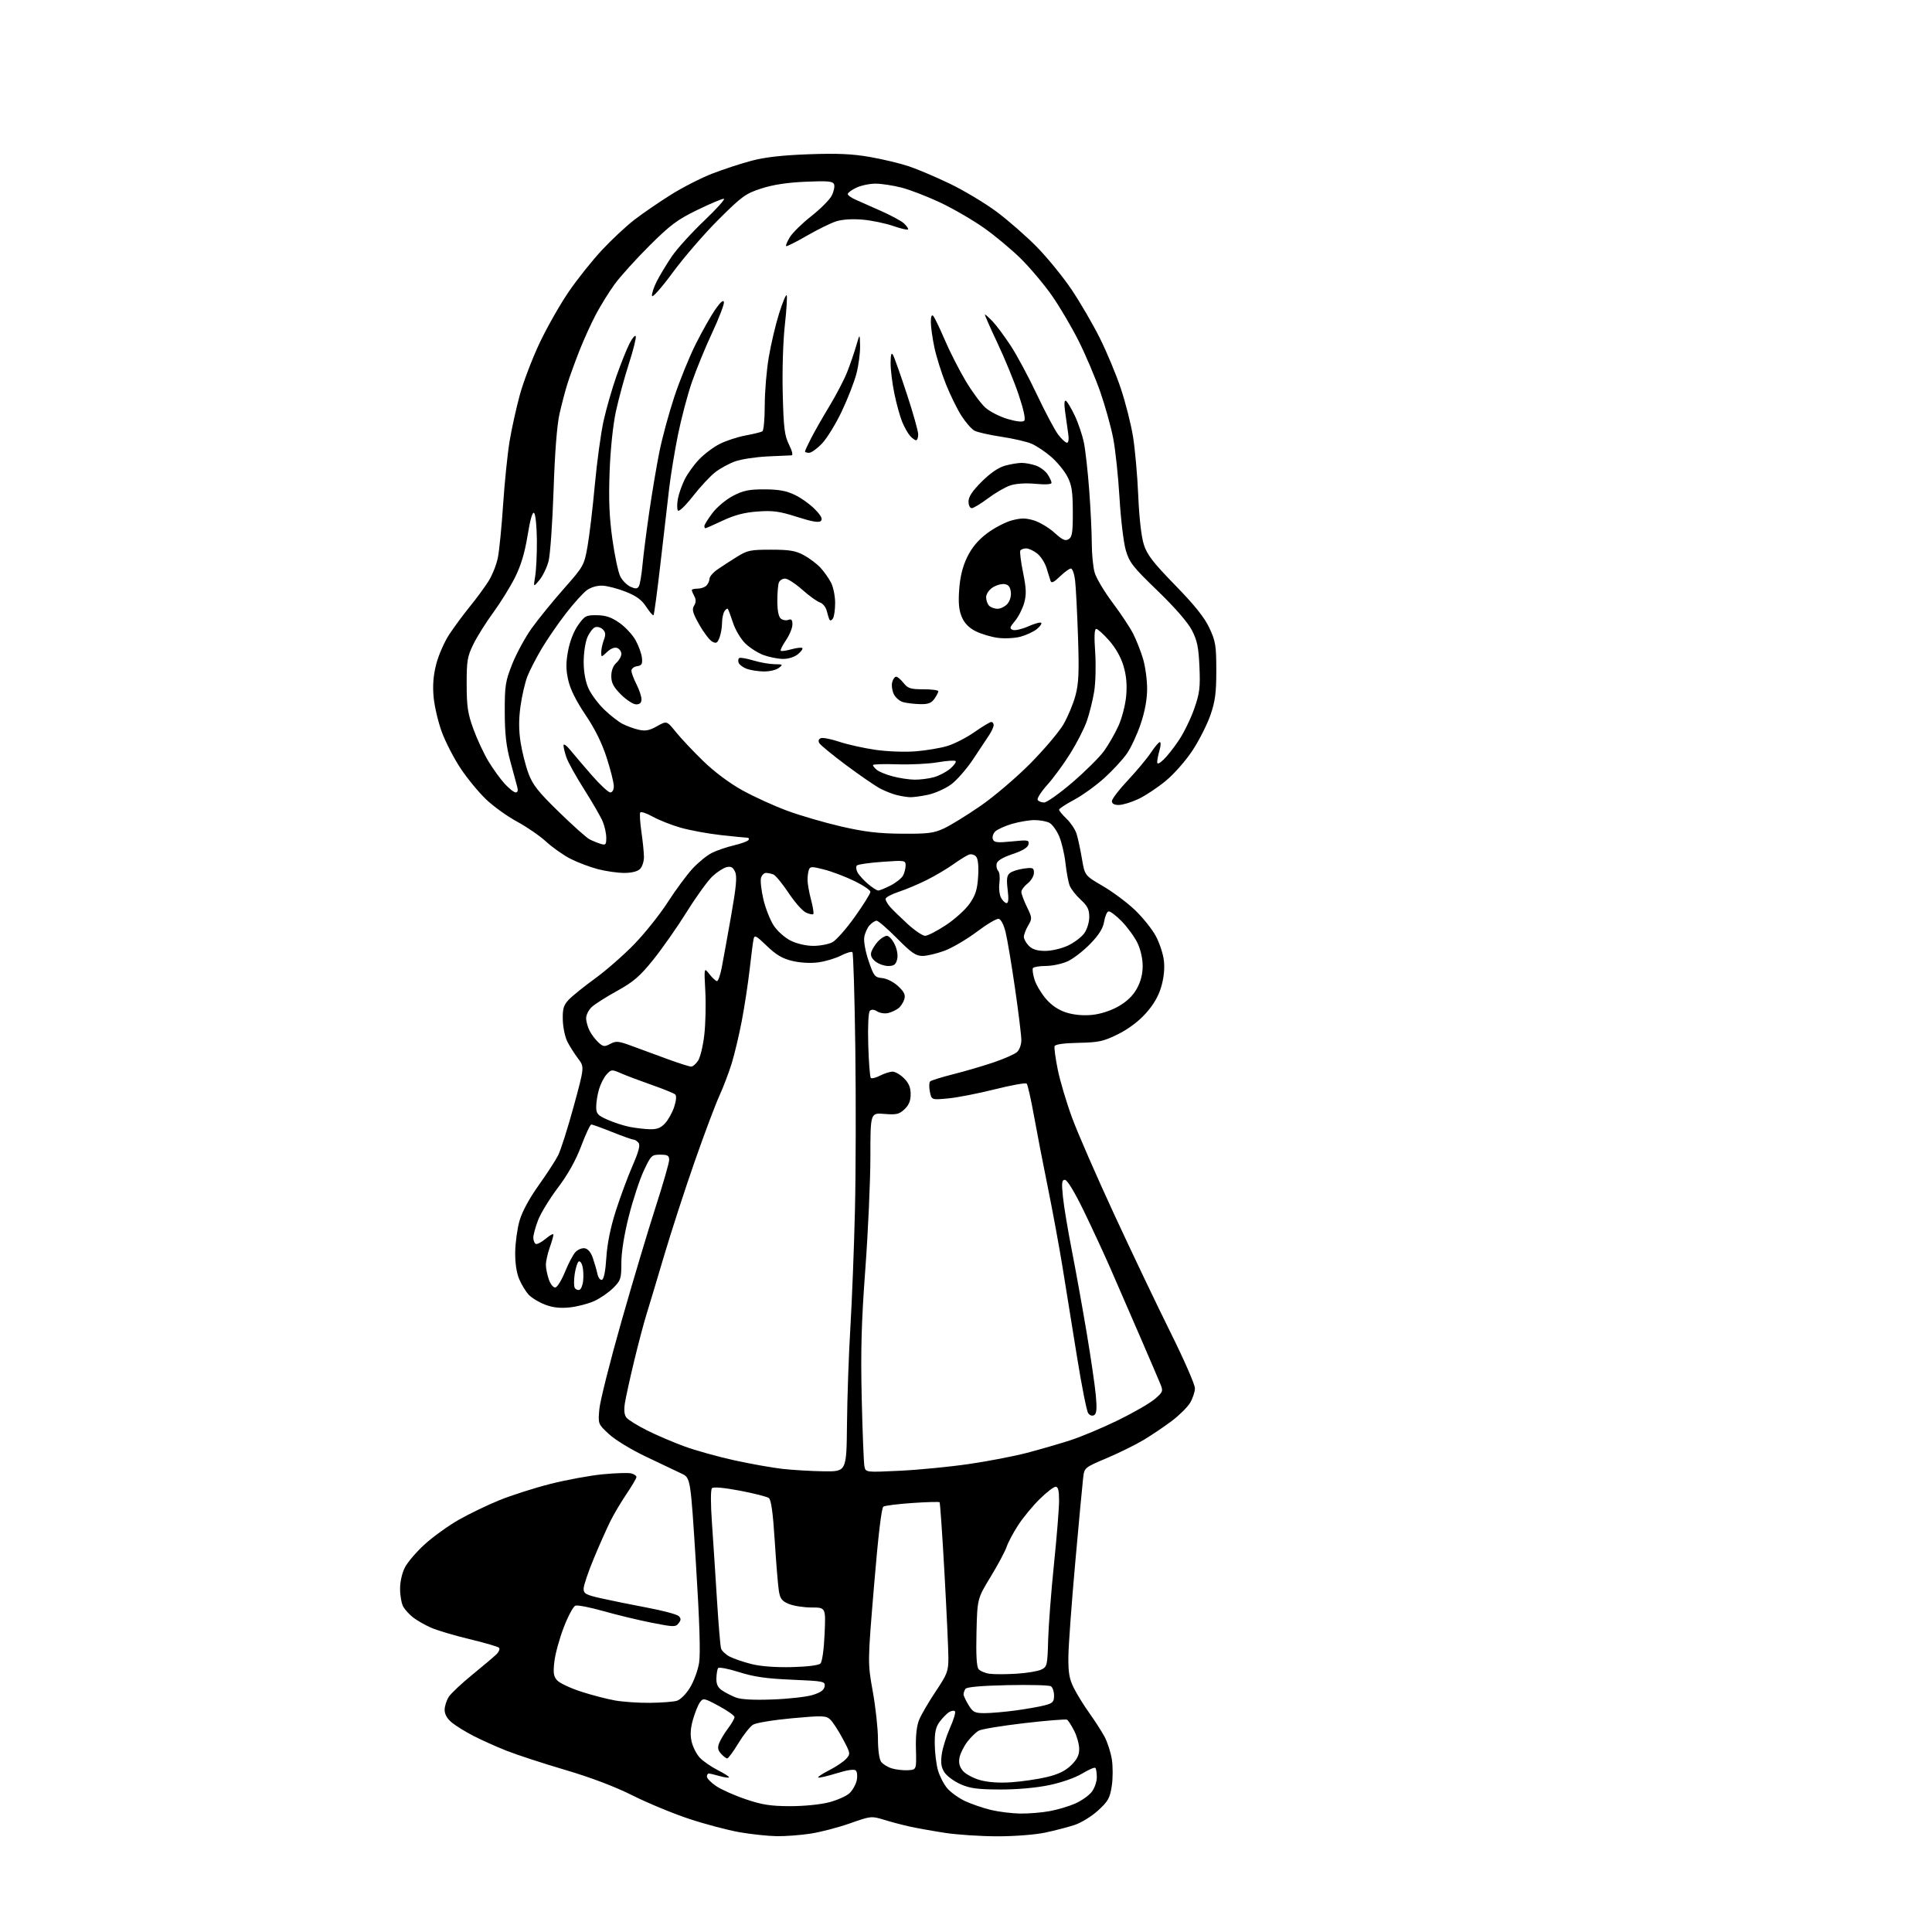 <?xml version="1.0" encoding="UTF-8" standalone="no"?>
<svg 
  version="1.1" 
  xmlns="http://www.w3.org/2000/svg" 
  xmlns:xlink="http://www.w3.org/1999/xlink" 
  xmlns:svg="http://www.w3.org/2000/svg"
  xmlns:rdf="http://www.w3.org/1999/02/22-rdf-syntax-ns#"
  xmlns:cc="http://creativecommons.org/ns#"
  xmlns:dc="http://purl.org/dc/elements/1.1/"
  viewBox="0 0 768 768"
  width="768"
  height="768"
>
<style>svg {background-color: white; }</style>"
<path stroke="none" fill="black" fill-rule="evenodd" d="M308.81,729.91C305.34,729.86 298.68,729.15 294.00,728.34C289.32,727.52 280.28,725.13 273.91,723.02C267.53,720.90 257.40,716.71 251.41,713.70C244.36,710.17 234.86,706.57 224.58,703.54C215.83,700.96 205.35,697.53 201.29,695.92C197.24,694.31 191.35,691.67 188.21,690.05C185.07,688.44 181.21,686.05 179.62,684.75C177.76,683.22 176.75,681.45 176.75,679.71C176.75,678.24 177.50,675.89 178.41,674.50C179.32,673.11 183.51,669.17 187.73,665.74C191.94,662.31 196.25,658.67 197.30,657.65C198.34,656.63 198.82,655.44 198.35,654.99C197.88,654.54 192.60,653.01 186.61,651.58C180.63,650.14 173.74,648.09 171.32,647.02C168.89,645.95 165.69,644.12 164.20,642.95C162.72,641.79 160.95,639.86 160.29,638.67C159.62,637.47 159.05,634.34 159.04,631.71C159.01,628.86 159.79,625.36 160.96,623.08C162.04,620.97 165.60,616.81 168.89,613.84C172.17,610.87 178.19,606.53 182.27,604.19C186.36,601.86 193.63,598.34 198.45,596.38C203.26,594.42 212.44,591.48 218.85,589.86C225.26,588.24 234.64,586.52 239.70,586.04C244.76,585.56 249.82,585.40 250.95,585.70C252.08,585.99 253.00,586.64 253.00,587.13C253.00,587.62 251.25,590.61 249.12,593.76C246.98,596.92 244.09,601.77 242.71,604.54C241.32,607.31 238.34,614.00 236.09,619.41C233.84,624.81 232.00,630.26 232.00,631.51C232.00,633.51 232.85,633.97 238.93,635.35C242.74,636.21 250.95,637.87 257.18,639.05C263.40,640.22 269.07,641.73 269.76,642.39C270.77,643.36 270.77,643.92 269.76,645.26C268.59,646.81 267.85,646.80 259.00,645.05C253.78,644.02 245.16,641.94 239.86,640.44C234.56,638.93 229.54,637.96 228.71,638.28C227.88,638.60 225.81,642.46 224.12,646.85C222.42,651.25 220.74,657.36 220.38,660.44C219.84,665.00 220.05,666.39 221.48,667.97C222.44,669.04 226.67,671.03 230.87,672.41C235.06,673.78 241.17,675.37 244.43,675.95C247.70,676.53 254.00,676.96 258.43,676.90C262.87,676.85 267.62,676.49 268.98,676.11C270.42,675.71 272.64,673.52 274.25,670.91C275.79,668.43 277.43,663.95 277.91,660.95C278.49,657.28 278.08,644.42 276.64,621.50C274.50,587.50 274.50,587.50 271.00,585.81C269.07,584.88 262.77,581.88 257.00,579.15C251.00,576.31 244.62,572.44 242.11,570.12C237.72,566.05 237.72,566.05 238.25,560.14C238.55,556.89 242.49,541.24 247.01,525.36C251.52,509.49 257.65,489.00 260.61,479.84C263.57,470.68 266.00,462.24 266.00,461.09C266.00,459.36 265.39,459.00 262.45,459.00C259.06,459.00 258.76,459.30 255.91,465.38C254.27,468.89 251.59,477.04 249.96,483.49C248.12,490.76 247.00,497.79 247.00,501.99C247.00,508.30 246.78,508.98 243.75,512.01C241.96,513.79 238.55,516.13 236.17,517.21C233.80,518.28 229.41,519.41 226.43,519.72C222.64,520.11 219.71,519.78 216.66,518.61C214.26,517.70 211.36,515.94 210.20,514.71C209.04,513.48 207.33,510.68 206.40,508.49C205.31,505.92 204.74,502.06 204.80,497.68C204.86,493.92 205.64,488.30 206.54,485.18C207.55,481.69 210.46,476.32 214.06,471.27C217.30,466.74 220.80,461.34 221.86,459.27C222.91,457.19 225.70,448.44 228.05,439.81C232.33,424.12 232.33,424.12 229.81,420.81C228.43,418.99 226.52,415.99 225.57,414.15C224.62,412.30 223.79,408.38 223.72,405.43C223.61,401.01 224.02,399.60 226.05,397.43C227.40,395.99 232.10,392.19 236.50,389.00C240.90,385.81 247.93,379.66 252.11,375.35C256.30,371.03 262.30,363.52 265.43,358.65C268.57,353.79 273.00,347.79 275.27,345.32C277.55,342.85 281.01,340.03 282.96,339.05C284.90,338.07 288.86,336.72 291.75,336.04C294.64,335.36 297.26,334.39 297.56,333.90C297.87,333.40 297.62,333.00 297.02,333.00C296.42,333.00 291.70,332.53 286.55,331.96C281.40,331.38 274.19,330.06 270.54,329.01C266.88,327.96 261.90,325.99 259.46,324.63C257.02,323.27 254.79,322.53 254.50,322.99C254.22,323.46 254.43,326.91 254.97,330.67C255.52,334.43 255.97,338.93 255.98,340.68C255.99,342.43 255.29,344.56 254.43,345.43C253.44,346.41 251.09,347.00 248.14,347.00C245.54,347.00 240.84,346.33 237.69,345.51C234.54,344.69 229.66,342.85 226.85,341.42C224.04,340.00 219.66,336.92 217.12,334.59C214.58,332.26 209.35,328.66 205.50,326.59C201.65,324.52 196.08,320.51 193.13,317.67C190.17,314.82 185.63,309.29 183.04,305.36C180.44,301.44 177.12,295.00 175.66,291.06C174.20,287.12 172.72,280.88 172.38,277.19C171.94,272.46 172.24,268.59 173.41,264.00C174.33,260.42 176.68,255.07 178.64,252.11C180.61,249.14 184.27,244.19 186.78,241.11C189.30,238.02 192.60,233.53 194.13,231.13C195.66,228.72 197.37,224.44 197.92,221.63C198.48,218.81 199.42,209.30 200.00,200.50C200.59,191.70 201.74,180.45 202.55,175.50C203.37,170.55 205.20,162.22 206.63,157.00C208.05,151.78 211.62,142.45 214.54,136.27C217.47,130.09 222.66,120.96 226.08,115.96C229.50,110.97 235.45,103.51 239.31,99.38C243.16,95.25 248.97,89.83 252.22,87.33C255.47,84.83 261.97,80.37 266.66,77.43C271.35,74.48 278.81,70.68 283.24,68.97C287.66,67.26 294.71,64.96 298.89,63.86C304.12,62.48 311.18,61.69 321.50,61.32C332.81,60.91 338.77,61.17 345.74,62.39C350.82,63.27 357.80,64.94 361.24,66.09C364.68,67.24 372.03,70.36 377.57,73.02C383.10,75.68 391.43,80.67 396.07,84.10C400.70,87.54 407.98,93.90 412.23,98.24C416.48,102.59 422.72,110.25 426.08,115.28C429.44,120.30 434.43,128.87 437.16,134.32C439.89,139.77 443.66,148.79 445.52,154.36C447.39,159.94 449.58,168.55 450.38,173.50C451.19,178.45 452.13,189.03 452.47,197.00C452.85,205.94 453.71,213.42 454.70,216.50C456.00,220.55 458.38,223.63 467.16,232.64C474.94,240.62 478.78,245.44 480.75,249.64C483.21,254.91 483.49,256.61 483.50,266.50C483.50,275.43 483.06,278.77 481.17,284.24C479.89,287.95 476.71,294.25 474.09,298.24C471.42,302.33 466.76,307.63 463.42,310.39C460.17,313.08 455.25,316.34 452.50,317.63C449.75,318.92 446.26,319.98 444.75,319.99C442.94,320.00 442.00,319.48 442.00,318.46C442.00,317.61 444.86,313.87 448.36,310.15C451.86,306.42 455.97,301.49 457.50,299.19C459.02,296.88 460.62,295.00 461.06,295.00C461.50,295.00 461.44,296.46 460.93,298.24C460.42,300.03 460.00,302.13 460.00,302.92C460.00,303.91 460.79,303.61 462.55,301.95C463.95,300.64 466.72,297.12 468.70,294.13C470.68,291.15 473.41,285.53 474.76,281.64C476.88,275.55 477.16,273.27 476.80,265.04C476.45,257.25 475.90,254.58 473.78,250.50C472.16,247.38 467.04,241.50 460.15,234.84C450.29,225.33 448.94,223.60 447.51,218.70C446.64,215.68 445.52,206.30 445.02,197.86C444.52,189.41 443.40,178.77 442.51,174.22C441.63,169.67 439.33,161.38 437.39,155.82C435.45,150.25 431.59,141.15 428.81,135.60C426.03,130.04 421.23,121.90 418.15,117.50C415.07,113.10 409.53,106.52 405.85,102.87C402.16,99.22 395.52,93.69 391.10,90.57C386.67,87.45 378.87,82.93 373.77,80.52C368.67,78.12 361.74,75.44 358.36,74.57C354.98,73.71 350.32,73.00 348.01,73.00C345.69,73.00 342.27,73.73 340.40,74.61C338.53,75.50 337.00,76.63 337.00,77.13C337.00,77.63 338.46,78.67 340.25,79.44C342.04,80.22 346.64,82.26 350.48,83.98C354.33,85.71 358.26,87.83 359.23,88.71C360.21,89.59 361.00,90.67 361.00,91.10C361.00,91.54 358.41,90.99 355.25,89.89C352.09,88.79 346.54,87.63 342.91,87.31C338.83,86.96 334.84,87.21 332.41,87.98C330.26,88.66 324.99,91.25 320.70,93.73C316.42,96.21 312.72,98.06 312.49,97.83C312.26,97.60 312.94,95.99 313.99,94.26C315.04,92.53 318.87,88.78 322.49,85.93C326.11,83.09 329.76,79.42 330.61,77.79C331.45,76.16 331.88,74.14 331.56,73.30C331.07,72.03 329.22,71.86 320.24,72.24C312.94,72.56 307.30,73.42 302.64,74.93C296.35,76.97 294.93,78.00 285.58,87.32C279.97,92.92 271.81,102.36 267.44,108.31C263.02,114.32 259.36,118.45 259.19,117.63C259.02,116.82 259.87,114.20 261.08,111.83C262.29,109.45 264.97,105.01 267.03,101.97C269.09,98.93 274.90,92.52 279.94,87.72C284.98,82.92 288.48,79.00 287.73,79.00C286.97,79.00 282.19,81.03 277.11,83.50C269.22,87.34 266.42,89.44 258.08,97.75C252.71,103.11 246.51,109.97 244.31,113.00C242.12,116.03 238.77,121.42 236.87,125.00C234.98,128.57 232.02,135.10 230.29,139.50C228.57,143.90 226.44,149.76 225.57,152.52C224.70,155.28 223.28,160.68 222.41,164.52C221.40,169.00 220.55,179.91 220.05,195.00C219.61,207.93 218.72,220.56 218.06,223.08C217.39,225.60 215.76,228.97 214.43,230.58C212.01,233.50 212.01,233.50 212.75,229.00C213.16,226.53 213.46,220.10 213.42,214.72C213.37,209.33 212.88,204.48 212.34,203.94C211.68,203.28 210.79,206.32 209.71,212.93C208.55,219.96 207.05,224.93 204.63,229.71C202.75,233.44 198.89,239.65 196.07,243.50C193.24,247.35 189.71,252.97 188.22,256.00C185.78,260.93 185.50,262.58 185.51,272.00C185.52,280.85 185.94,283.65 188.19,289.83C189.66,293.87 192.35,299.64 194.18,302.66C196.01,305.68 198.91,309.69 200.63,311.57C202.36,313.46 204.32,315.00 205.00,315.00C205.80,315.00 206.01,314.21 205.60,312.75C205.25,311.51 204.00,306.90 202.82,302.50C201.21,296.53 200.66,291.58 200.65,283.00C200.63,272.53 200.90,270.82 203.64,263.92C205.30,259.76 208.76,253.39 211.34,249.77C213.92,246.16 219.67,239.09 224.11,234.06C232.02,225.10 232.20,224.78 233.55,217.21C234.30,212.97 235.61,201.97 236.45,192.77C237.30,183.57 238.87,172.07 239.95,167.22C241.03,162.37 243.34,154.37 245.07,149.45C246.81,144.53 249.14,138.70 250.27,136.50C251.40,134.30 252.50,133.04 252.72,133.69C252.95,134.35 251.70,139.30 249.96,144.69C248.22,150.09 245.92,158.55 244.84,163.50C243.67,168.93 242.67,178.45 242.33,187.50C241.92,198.66 242.20,205.55 243.44,214.41C244.36,220.96 245.78,227.62 246.60,229.20C247.43,230.79 249.23,232.60 250.62,233.24C252.59,234.13 253.32,234.10 253.94,233.10C254.37,232.40 255.03,228.60 255.39,224.66C255.75,220.72 256.97,211.20 258.09,203.50C259.21,195.80 261.03,185.00 262.14,179.50C263.25,174.00 265.90,164.22 268.04,157.76C270.18,151.30 273.99,141.90 276.52,136.86C279.04,131.83 282.54,125.63 284.28,123.10C286.36,120.10 287.57,119.04 287.77,120.07C287.94,120.93 285.82,126.45 283.07,132.34C280.32,138.23 276.68,147.11 274.98,152.07C273.28,157.02 270.82,166.35 269.51,172.79C268.21,179.23 266.64,188.78 266.02,194.00C265.41,199.22 263.85,212.63 262.57,223.79C261.29,234.96 260.04,244.29 259.79,244.54C259.54,244.79 258.24,243.31 256.91,241.25C255.11,238.47 253.00,236.92 248.73,235.22C245.57,233.97 241.39,232.88 239.45,232.81C237.31,232.73 234.85,233.46 233.21,234.67C231.72,235.77 227.99,239.92 224.93,243.88C221.86,247.84 217.56,254.10 215.36,257.79C213.17,261.48 210.60,266.44 209.67,268.82C208.73,271.20 207.49,276.52 206.92,280.65C206.18,285.92 206.19,290.22 206.94,295.06C207.53,298.85 208.94,304.44 210.08,307.48C211.76,311.98 214.00,314.82 222.15,322.75C227.65,328.11 233.13,333.01 234.33,333.63C235.52,334.24 237.51,335.06 238.75,335.44C240.75,336.06 241.00,335.79 241.00,333.04C241.00,331.33 240.37,328.43 239.60,326.60C238.84,324.76 235.54,319.04 232.27,313.88C229.00,308.72 225.80,302.97 225.16,301.10C224.52,299.23 224.00,297.06 224.00,296.27C224.00,295.49 225.22,296.34 226.71,298.17C228.20,300.00 232.07,304.54 235.31,308.25C238.55,311.96 241.83,315.00 242.60,315.00C243.43,315.00 244.00,313.97 244.00,312.50C244.00,311.13 242.73,306.06 241.18,301.25C239.29,295.38 236.51,289.75 232.73,284.15C229.01,278.63 226.69,273.96 225.88,270.36C224.94,266.17 224.93,263.48 225.82,258.71C226.51,254.96 228.09,250.92 229.80,248.50C232.44,244.78 232.97,244.50 237.32,244.56C240.84,244.61 243.07,245.37 246.25,247.61C248.59,249.25 251.48,252.37 252.68,254.54C253.88,256.72 255.00,259.85 255.18,261.50C255.44,263.97 255.10,264.56 253.25,264.82C252.01,265.00 251.00,265.80 251.00,266.61C251.00,267.42 251.90,269.84 253.00,272.00C254.10,274.16 255.00,276.84 255.00,277.96C255.00,279.37 254.35,280.00 252.88,280.00C251.72,280.00 249.02,278.25 246.88,276.12C243.87,273.10 243.00,271.46 243.00,268.77C243.00,266.58 243.73,264.65 245.00,263.50C246.10,262.50 247.00,260.91 247.00,259.95C247.00,259.00 246.26,257.93 245.34,257.58C244.33,257.19 242.78,257.80 241.34,259.15C239.00,261.35 239.00,261.35 239.00,259.24C239.00,258.08 239.47,255.90 240.04,254.39C240.85,252.27 240.75,251.33 239.62,250.19C238.81,249.39 237.42,249.01 236.53,249.35C235.64,249.69 234.26,251.54 233.45,253.45C232.65,255.37 232.01,259.76 232.02,263.22C232.04,267.20 232.74,271.02 233.94,273.67C234.98,275.96 237.76,279.71 240.12,282.00C242.47,284.28 245.77,286.87 247.45,287.74C249.13,288.61 252.04,289.67 253.92,290.09C256.58,290.69 258.19,290.38 261.19,288.68C265.05,286.50 265.05,286.50 268.68,291.00C270.68,293.48 275.55,298.65 279.51,302.50C283.94,306.81 289.94,311.29 295.10,314.16C299.72,316.72 307.77,320.39 313.00,322.31C318.23,324.24 327.90,327.05 334.50,328.57C343.77,330.69 349.23,331.34 358.50,331.41C368.84,331.49 371.15,331.20 375.22,329.32C377.82,328.12 384.34,324.10 389.72,320.39C395.12,316.67 403.98,309.13 409.50,303.56C415.00,298.01 420.94,291.00 422.71,287.99C424.47,284.97 426.63,279.80 427.51,276.50C428.81,271.61 429.00,267.26 428.52,253.00C428.19,243.38 427.68,233.36 427.37,230.75C427.06,228.14 426.31,226.00 425.70,226.00C425.09,226.00 423.13,227.42 421.33,229.17C418.94,231.48 417.94,231.95 417.61,230.92C417.36,230.14 416.64,227.82 416.00,225.77C415.37,223.71 413.70,221.12 412.29,220.02C410.88,218.91 408.92,218.00 407.92,218.00C406.93,218.00 405.88,218.38 405.60,218.84C405.31,219.30 405.80,223.24 406.68,227.59C407.98,233.99 408.06,236.30 407.12,239.70C406.47,242.02 404.83,245.23 403.47,246.85C401.36,249.37 401.23,249.87 402.60,250.40C403.47,250.73 406.24,250.10 408.75,248.99C411.26,247.88 413.58,247.24 413.90,247.57C414.23,247.90 413.44,249.03 412.16,250.07C410.87,251.12 407.95,252.47 405.68,253.09C403.38,253.71 399.37,253.91 396.63,253.55C393.92,253.19 389.94,251.99 387.78,250.89C385.11,249.52 383.35,247.70 382.30,245.19C381.17,242.48 380.90,239.55 381.31,234.15C381.69,229.09 382.69,225.11 384.52,221.37C386.35,217.63 388.80,214.71 392.35,212.02C395.20,209.88 399.62,207.56 402.17,206.88C405.88,205.88 407.67,205.88 410.98,206.87C413.26,207.56 416.93,209.75 419.15,211.75C422.36,214.66 423.50,215.17 424.83,214.32C426.21,213.45 426.49,211.54 426.46,203.38C426.43,195.22 426.04,192.78 424.25,189.36C423.05,187.08 420.14,183.56 417.78,181.53C415.43,179.50 411.93,177.18 410.00,176.36C408.07,175.55 402.68,174.31 398.00,173.61C393.32,172.91 388.54,171.83 387.37,171.20C386.21,170.58 383.87,167.91 382.19,165.28C380.50,162.65 377.72,156.97 375.99,152.65C374.27,148.33 372.22,141.81 371.44,138.15C370.67,134.49 370.03,129.95 370.02,128.05C370.01,125.89 370.35,124.96 370.94,125.55C371.45,126.07 373.50,130.29 375.48,134.93C377.46,139.57 381.20,146.93 383.79,151.29C386.38,155.65 389.96,160.51 391.75,162.08C393.54,163.66 397.53,165.68 400.60,166.57C404.12,167.60 406.55,167.85 407.15,167.25C407.74,166.66 406.92,162.81 404.93,156.90C403.20,151.73 399.38,142.44 396.45,136.25C393.52,130.06 391.30,125.00 391.52,125.00C391.74,125.00 393.11,126.24 394.57,127.75C396.02,129.26 399.24,133.58 401.72,137.35C404.20,141.11 408.91,149.89 412.19,156.85C415.48,163.81 419.28,170.96 420.63,172.75C421.99,174.54 423.57,176.00 424.14,176.00C424.77,176.00 424.96,174.53 424.61,172.25C424.31,170.19 423.76,166.30 423.39,163.61C422.96,160.41 423.08,158.93 423.74,159.34C424.29,159.68 425.88,162.35 427.26,165.26C428.64,168.18 430.27,173.02 430.88,176.03C431.49,179.04 432.44,187.57 432.99,195.00C433.54,202.43 434.00,211.88 434.00,216.00C434.01,220.12 434.50,225.30 435.11,227.50C435.71,229.70 438.90,235.08 442.19,239.47C445.49,243.85 449.22,249.47 450.48,251.97C451.74,254.46 453.50,258.94 454.39,261.93C455.27,264.92 456.00,270.24 456.00,273.76C456.00,277.94 455.13,282.75 453.47,287.69C452.08,291.84 449.61,297.16 447.99,299.51C446.38,301.86 442.32,306.26 438.99,309.27C435.65,312.29 430.24,316.19 426.96,317.94C423.68,319.69 421.00,321.46 421.00,321.87C421.00,322.29 422.34,323.91 423.98,325.48C425.61,327.05 427.40,329.72 427.94,331.41C428.48,333.11 429.44,337.55 430.07,341.27C431.21,348.04 431.21,348.04 438.36,352.20C442.29,354.49 448.02,358.76 451.09,361.68C454.17,364.61 457.90,369.24 459.38,371.97C460.87,374.69 462.35,379.12 462.66,381.80C463.03,384.93 462.66,388.65 461.62,392.22C460.53,396.00 458.55,399.40 455.44,402.86C452.54,406.08 448.48,409.11 444.35,411.15C438.61,413.98 436.75,414.38 428.71,414.54C422.87,414.66 419.45,415.14 419.21,415.88C419.00,416.51 419.57,420.71 420.48,425.21C421.39,429.71 423.95,438.31 426.17,444.33C428.38,450.35 435.95,467.70 442.98,482.89C450.01,498.07 460.09,519.20 465.38,529.84C470.67,540.48 475.00,550.38 475.00,551.84C474.99,553.30 474.12,555.93 473.06,557.67C472.00,559.41 468.74,562.64 465.81,564.85C462.89,567.05 457.88,570.43 454.67,572.36C451.46,574.29 444.84,577.56 439.95,579.63C431.08,583.39 431.06,583.40 430.57,587.45C430.30,589.68 428.89,604.77 427.44,621.00C425.98,637.23 424.75,654.10 424.70,658.50C424.63,664.92 425.06,667.40 426.86,671.00C428.10,673.48 430.88,677.98 433.05,681.00C435.21,684.02 437.91,688.23 439.06,690.34C440.20,692.46 441.51,696.51 441.97,699.34C442.42,702.18 442.41,706.98 441.94,710.00C441.20,714.76 440.48,716.06 436.53,719.67C434.03,721.97 429.83,724.56 427.22,725.43C424.60,726.30 419.32,727.67 415.48,728.49C411.54,729.32 403.28,729.97 396.50,729.96C389.90,729.96 380.45,729.34 375.50,728.57C370.55,727.80 364.25,726.67 361.50,726.06C358.75,725.45 354.21,724.25 351.41,723.39C346.42,721.86 346.17,721.88 337.91,724.80C333.28,726.43 326.26,728.27 322.31,728.88C318.35,729.50 312.28,729.96 308.81,729.91zM405.57,720.92C408.90,720.96 414.18,720.53 417.29,719.95C420.41,719.38 424.97,718.02 427.42,716.93C429.88,715.84 432.81,713.78 433.95,712.34C435.08,710.91 436.00,708.29 436.00,706.53C436.00,704.77 435.74,703.07 435.42,702.76C435.11,702.44 432.74,703.46 430.17,705.02C427.42,706.69 422.00,708.59 417.00,709.63C411.76,710.71 404.28,711.38 397.50,711.35C388.61,711.32 385.60,710.92 381.83,709.25C379.27,708.12 376.40,706.01 375.45,704.57C374.16,702.59 373.89,700.81 374.36,697.36C374.71,694.83 376.19,690.11 377.64,686.86C379.10,683.61 379.98,680.65 379.60,680.26C379.22,679.88 378.16,680.04 377.25,680.61C376.34,681.19 374.68,682.89 373.55,684.40C371.97,686.52 371.52,688.58 371.58,693.33C371.62,696.72 372.19,701.39 372.85,703.70C373.51,706.02 375.16,709.23 376.52,710.84C377.88,712.45 381.05,714.74 383.57,715.93C386.09,717.11 390.70,718.70 393.82,719.46C396.95,720.21 402.23,720.87 405.57,720.92zM314.04,717.98C319.50,717.99 326.12,717.34 329.53,716.45C332.80,715.60 336.47,713.97 337.69,712.83C338.90,711.68 340.19,709.41 340.55,707.78C340.91,706.14 340.76,704.36 340.22,703.82C339.58,703.18 336.89,703.57 332.47,704.94C328.74,706.09 325.49,706.83 325.25,706.58C325.00,706.34 326.98,705.03 329.65,703.68C332.32,702.32 335.33,700.30 336.34,699.18C338.15,697.18 338.12,697.00 334.98,691.12C333.22,687.82 330.96,684.37 329.96,683.47C328.32,681.98 326.86,681.94 314.82,683.04C307.49,683.71 300.53,684.85 299.35,685.59C298.16,686.32 295.54,689.64 293.52,692.96C291.51,696.28 289.51,699.00 289.08,699.00C288.66,699.00 287.55,698.16 286.63,697.14C285.35,695.73 285.17,694.70 285.89,692.89C286.40,691.58 287.99,688.95 289.41,687.06C290.84,685.16 291.99,683.14 291.98,682.56C291.97,681.98 289.18,680.00 285.78,678.17C279.89,674.99 279.53,674.92 278.25,676.67C277.52,677.67 276.27,680.75 275.48,683.50C274.47,687.02 274.31,689.64 274.94,692.35C275.43,694.46 276.88,697.32 278.17,698.70C279.45,700.07 282.68,702.31 285.35,703.67C288.02,705.02 290.01,706.32 289.78,706.55C289.55,706.78 287.83,706.52 285.94,705.98C284.06,705.44 282.17,705.00 281.76,705.00C281.34,705.00 281.00,705.56 281.01,706.25C281.01,706.94 282.66,708.62 284.67,709.99C286.69,711.36 291.97,713.72 296.42,715.22C302.96,717.44 306.32,717.96 314.04,717.98zM402.00,708.48C406.12,708.20 412.43,707.28 416.00,706.44C420.63,705.35 423.43,704.00 425.75,701.76C428.14,699.44 429.00,697.72 429.00,695.26C429.00,693.42 428.11,690.17 427.01,688.03C425.92,685.89 424.65,683.90 424.18,683.61C423.72,683.33 416.10,683.94 407.25,684.97C398.39,686.00 390.23,687.34 389.12,687.94C388.00,688.54 385.94,690.52 384.55,692.35C383.16,694.17 381.75,697.00 381.43,698.62C381.01,700.69 381.40,702.27 382.71,703.89C383.74,705.16 386.81,706.83 389.54,707.60C392.76,708.50 397.13,708.81 402.00,708.48zM360.91,703.69C364.32,703.50 364.32,703.50 364.10,695.36C363.95,689.85 364.38,686.04 365.42,683.53C366.27,681.49 369.23,676.46 371.98,672.33C376.55,665.50 377.00,664.32 377.00,659.09C377.00,655.93 376.30,640.80 375.45,625.46C374.60,610.12 373.72,597.39 373.50,597.16C373.27,596.94 368.42,597.07 362.72,597.46C357.01,597.85 351.82,598.50 351.17,598.89C350.41,599.36 349.10,610.45 347.45,630.29C344.89,660.95 344.89,660.95 346.95,672.43C348.08,678.74 349.00,687.22 349.00,691.26C349.00,695.57 349.52,699.33 350.25,700.33C350.94,701.27 352.85,702.45 354.50,702.96C356.15,703.46 359.03,703.79 360.91,703.69zM391.41,681.00C393.86,681.00 399.38,680.52 403.68,679.94C407.98,679.36 413.19,678.44 415.25,677.90C418.50,677.05 419.00,676.53 419.00,674.02C419.00,672.42 418.44,670.76 417.75,670.32C417.06,669.88 409.30,669.68 400.50,669.87C389.95,670.10 384.25,670.61 383.77,671.36C383.36,671.99 383.03,672.95 383.02,673.50C383.01,674.05 383.90,675.96 384.99,677.75C386.75,680.63 387.47,681.00 391.41,681.00zM307.00,675.57C313.32,675.35 320.52,674.55 323.00,673.79C326.22,672.81 327.59,671.83 327.80,670.35C328.09,668.38 327.52,668.26 314.80,667.71C304.61,667.28 299.69,666.57 293.74,664.68C289.47,663.32 285.73,662.62 285.43,663.12C285.12,663.62 284.82,665.46 284.78,667.20C284.71,669.47 285.35,670.83 286.99,671.94C288.26,672.80 290.69,674.06 292.40,674.74C294.48,675.57 299.29,675.85 307.00,675.57zM404.00,665.33C408.12,665.08 412.59,664.34 413.93,663.69C416.25,662.56 416.38,662.00 416.65,652.00C416.81,646.23 417.85,632.62 418.97,621.77C420.09,610.92 421.00,599.56 421.00,596.52C421.00,592.52 420.62,591.00 419.64,591.00C418.89,591.00 416.04,593.20 413.31,595.88C410.58,598.57 406.76,603.18 404.83,606.13C402.89,609.09 400.80,612.99 400.18,614.81C399.57,616.63 396.69,622.03 393.78,626.81C388.50,635.50 388.50,635.50 388.17,648.80C387.95,657.83 388.21,662.55 389.00,663.50C389.63,664.26 391.58,665.09 393.32,665.34C395.07,665.59 399.87,665.59 404.00,665.33zM314.72,662.70C320.97,662.55 325.41,661.99 326.14,661.26C326.83,660.57 327.52,655.73 327.79,649.54C328.26,639.00 328.26,639.00 322.60,639.00C319.48,639.00 315.42,638.37 313.57,637.59C310.80,636.44 310.10,635.51 309.60,632.34C309.26,630.23 308.53,621.30 307.97,612.50C307.27,601.36 306.55,596.20 305.63,595.50C304.90,594.95 299.72,593.63 294.13,592.57C287.87,591.38 283.60,591.00 283.03,591.57C282.47,592.14 282.46,597.57 283.02,605.50C283.52,612.65 284.41,626.38 285.01,636.00C285.61,645.62 286.33,654.29 286.62,655.26C286.91,656.23 288.46,657.70 290.06,658.53C291.67,659.36 295.57,660.69 298.74,661.49C302.35,662.40 308.31,662.85 314.72,662.70zM327.50,584.87C336.50,584.99 336.50,584.99 336.69,566.06C336.79,555.64 337.39,538.43 338.03,527.81C338.67,517.19 339.49,496.27 339.85,481.32C340.21,466.37 340.27,437.27 340.00,416.65C339.73,396.03 339.21,378.87 338.85,378.51C338.49,378.15 336.42,378.77 334.24,379.88C332.07,380.99 328.01,382.20 325.22,382.56C322.19,382.97 318.06,382.73 314.94,381.98C311.01,381.04 308.51,379.57 304.84,376.03C300.45,371.80 299.91,371.54 299.54,373.41C299.30,374.56 298.60,380.00 297.98,385.50C297.35,391.00 295.96,400.13 294.88,405.78C293.80,411.44 291.99,419.06 290.86,422.72C289.73,426.39 287.52,432.19 285.95,435.62C284.38,439.05 279.95,450.84 276.11,461.83C272.27,472.81 266.82,489.61 263.99,499.15C261.17,508.69 258.01,519.20 256.98,522.50C255.95,525.80 253.75,534.12 252.09,541.00C250.43,547.88 248.78,555.41 248.41,557.74C247.96,560.65 248.16,562.49 249.07,563.58C249.79,564.45 253.44,566.71 257.18,568.59C260.91,570.47 267.60,573.33 272.03,574.95C276.46,576.57 285.35,579.05 291.79,580.47C298.23,581.89 306.88,583.43 311.00,583.90C315.12,584.36 322.55,584.80 327.50,584.87zM357.71,584.65C365.19,584.29 377.52,583.09 385.10,581.98C392.69,580.88 403.08,578.88 408.20,577.54C413.31,576.20 421.10,573.94 425.50,572.52C429.90,571.09 438.45,567.50 444.50,564.54C450.55,561.58 457.07,557.81 459.00,556.18C462.25,553.42 462.42,553.00 461.34,550.35C460.71,548.78 456.98,540.08 453.05,531.00C449.13,521.92 443.86,509.77 441.32,504.00C438.79,498.23 434.04,487.99 430.77,481.25C427.13,473.77 424.23,469.00 423.32,469.00C422.09,469.00 421.96,470.14 422.53,475.75C422.90,479.46 424.49,489.02 426.06,497.00C427.62,504.98 430.26,519.60 431.92,529.50C433.59,539.40 435.24,550.70 435.60,554.61C436.09,559.90 435.93,561.92 434.98,562.51C434.21,562.99 433.25,562.69 432.58,561.78C431.97,560.94 429.97,550.86 428.13,539.38C426.30,527.90 423.69,511.75 422.34,503.50C420.99,495.25 418.38,481.07 416.53,472.00C414.68,462.93 412.20,450.10 411.01,443.50C409.82,436.90 408.52,431.17 408.13,430.76C407.74,430.35 402.03,431.36 395.46,433.02C388.88,434.67 380.53,436.30 376.90,436.64C370.30,437.26 370.30,437.26 369.64,433.94C369.27,432.12 369.32,430.29 369.74,429.89C370.16,429.48 374.32,428.18 379.00,427.00C383.68,425.82 390.88,423.71 395.00,422.31C399.12,420.91 403.29,419.07 404.25,418.23C405.24,417.36 406.00,415.28 406.00,413.46C406.00,411.68 404.87,402.41 403.48,392.85C402.10,383.29 400.41,373.24 399.73,370.50C399.01,367.58 397.88,365.41 397.00,365.25C396.18,365.09 392.26,367.41 388.31,370.39C384.35,373.37 378.60,376.75 375.52,377.91C372.44,379.06 368.48,380.00 366.71,380.00C364.06,380.00 362.28,378.77 356.57,373.00C352.75,369.15 349.11,366.00 348.47,366.00C347.83,366.00 346.57,366.82 345.67,367.82C344.76,368.81 343.81,370.95 343.55,372.57C343.28,374.20 344.05,378.38 345.29,382.00C347.34,388.04 347.73,388.52 350.71,388.81C352.55,388.99 355.25,390.36 357.03,392.03C359.44,394.28 360.00,395.46 359.48,397.22C359.10,398.48 358.06,400.08 357.15,400.79C356.24,401.50 354.42,402.36 353.10,402.69C351.78,403.02 349.81,402.74 348.73,402.06C347.44,401.26 346.43,401.17 345.78,401.82C345.19,402.41 344.93,407.92 345.14,415.32C345.34,422.20 345.80,428.13 346.16,428.49C346.52,428.85 348.18,428.44 349.86,427.57C351.53,426.71 353.76,426.00 354.81,426.00C355.87,426.00 357.91,427.19 359.36,428.64C361.26,430.53 362.00,432.31 362.00,434.96C362.00,437.58 361.29,439.32 359.55,440.95C357.44,442.94 356.33,443.19 351.55,442.80C346.00,442.34 346.00,442.34 345.99,459.92C345.98,469.59 345.08,489.65 343.98,504.50C342.41,525.69 342.11,536.78 342.55,556.00C342.87,569.48 343.35,581.58 343.62,582.90C344.11,585.30 344.11,585.30 357.71,584.65zM230.34,512.73C230.98,512.52 231.65,510.86 231.82,509.03C232.00,507.21 231.88,504.64 231.54,503.32C231.21,502.00 230.53,501.17 230.03,501.48C229.53,501.79 228.82,504.03 228.45,506.45C228.09,508.88 228.11,511.36 228.49,511.98C228.87,512.60 229.70,512.93 230.34,512.73zM220.81,511.78C221.57,511.63 223.27,508.83 224.60,505.58C225.92,502.32 227.76,498.81 228.70,497.78C229.63,496.75 231.30,496.04 232.41,496.21C233.69,496.39 234.87,497.78 235.64,500.00C236.31,501.93 237.13,504.77 237.47,506.32C237.81,507.91 238.61,508.97 239.29,508.74C240.05,508.49 240.70,505.22 241.03,499.92C241.37,494.46 242.68,487.98 244.75,481.48C246.50,475.98 249.50,467.89 251.40,463.51C253.92,457.71 254.58,455.20 253.81,454.27C253.23,453.57 252.32,453.00 251.79,453.00C251.27,453.00 247.46,451.65 243.34,450.00C239.22,448.35 235.49,447.00 235.06,447.00C234.62,447.00 232.81,450.86 231.03,455.58C228.88,461.28 225.78,466.83 221.78,472.13C218.47,476.52 214.92,482.34 213.88,485.07C212.85,487.79 212.00,490.89 212.00,491.95C212.00,493.01 212.41,494.14 212.92,494.45C213.42,494.76 215.22,493.85 216.92,492.42C218.61,490.99 220.00,490.26 220.00,490.79C220.00,491.32 219.32,493.66 218.50,496.00C217.68,498.34 217.00,501.40 217.00,502.80C217.00,504.21 217.55,506.87 218.21,508.71C218.91,510.64 220.01,511.94 220.81,511.78zM258.30,448.89C261.14,448.97 262.67,448.38 264.37,446.54C265.63,445.19 267.26,442.25 268.00,440.01C268.81,437.55 268.98,435.60 268.42,435.07C267.91,434.60 263.68,432.87 259.00,431.24C254.32,429.60 248.83,427.53 246.79,426.63C243.24,425.08 242.99,425.09 241.19,427.03C240.15,428.14 238.78,430.78 238.15,432.89C237.52,435.00 237.00,438.17 237.00,439.92C237.00,442.74 237.52,443.34 241.52,445.11C244.01,446.21 247.94,447.49 250.27,447.95C252.60,448.41 256.21,448.83 258.30,448.89zM274.73,423.99C275.40,423.99 276.65,422.93 277.51,421.62C278.37,420.31 279.48,415.70 279.97,411.37C280.47,407.04 280.65,399.23 280.37,394.00C279.86,384.50 279.86,384.50 282.01,387.25C283.20,388.76 284.55,390.00 285.01,390.00C285.48,390.00 286.32,387.64 286.88,384.75C287.44,381.86 289.11,372.62 290.60,364.22C292.69,352.35 293.05,348.40 292.20,346.55C291.37,344.72 290.57,344.29 288.81,344.71C287.54,345.02 285.00,346.67 283.18,348.38C281.35,350.10 276.76,356.45 272.99,362.50C269.21,368.55 263.22,377.10 259.68,381.50C254.38,388.09 251.86,390.27 245.37,393.86C241.04,396.25 236.49,399.14 235.25,400.28C234.01,401.42 233.00,403.42 233.00,404.72C233.00,406.03 233.63,408.32 234.40,409.80C235.17,411.29 236.75,413.36 237.91,414.42C239.79,416.12 240.30,416.18 242.60,414.95C244.89,413.72 245.88,413.82 251.34,415.85C254.73,417.11 261.10,419.45 265.50,421.06C269.90,422.66 274.05,423.98 274.73,423.99zM433.99,403.45C437.35,403.13 441.41,401.84 444.49,400.11C447.85,398.22 450.28,395.91 451.87,393.08C453.45,390.25 454.23,387.25 454.23,383.98C454.23,381.07 453.39,377.37 452.14,374.80C450.99,372.44 448.17,368.57 445.88,366.22C443.58,363.86 441.21,362.10 440.61,362.30C440.00,362.50 439.23,364.34 438.90,366.40C438.47,369.04 436.86,371.61 433.40,375.18C430.70,377.96 426.70,381.07 424.50,382.09C422.30,383.12 418.39,383.97 415.81,383.98C413.23,383.99 410.89,384.38 410.60,384.83C410.32,385.29 410.60,387.33 411.22,389.36C411.84,391.39 413.88,394.83 415.74,397.01C418.00,399.65 420.71,401.48 423.82,402.48C426.80,403.43 430.50,403.78 433.99,403.45zM353.09,384.00C351.51,384.00 349.21,383.18 347.98,382.19C346.43,380.93 345.94,379.76 346.38,378.36C346.74,377.26 347.94,375.37 349.05,374.18C350.17,372.98 351.74,372.00 352.56,372.00C353.37,372.00 354.76,373.53 355.65,375.39C356.64,377.47 357.02,379.80 356.62,381.39C356.10,383.44 355.35,384.00 353.09,384.00zM415.51,378.00C418.02,378.00 422.02,377.06 424.53,375.88C427.00,374.72 429.92,372.51 431.02,370.98C432.14,369.40 433.00,366.58 433.00,364.48C433.00,361.53 432.30,360.12 429.57,357.62C427.68,355.89 425.71,353.36 425.19,351.99C424.67,350.62 423.92,346.57 423.53,343.00C423.13,339.43 421.99,334.63 421.00,332.34C420.00,330.05 418.28,327.68 417.16,327.09C416.04,326.49 413.38,326.00 411.25,326.00C409.11,326.00 405.05,326.69 402.23,327.52C399.40,328.36 396.42,329.73 395.59,330.55C394.76,331.38 394.35,332.76 394.68,333.62C395.18,334.92 396.43,335.06 402.24,334.48C408.67,333.83 409.16,333.92 408.84,335.64C408.60,336.90 406.56,338.15 402.50,339.52C398.49,340.88 396.40,342.15 396.17,343.38C395.97,344.39 396.26,345.66 396.80,346.20C397.34,346.74 397.56,348.88 397.28,350.95C397.00,353.02 397.29,355.68 397.92,356.86C398.55,358.04 399.56,359.00 400.15,359.00C400.87,359.00 401.01,357.23 400.56,353.67C400.05,349.52 400.24,348.05 401.41,347.08C402.24,346.38 404.74,345.58 406.96,345.28C410.64,344.79 411.00,344.94 411.00,346.97C411.00,348.21 409.88,350.10 408.50,351.18C407.12,352.26 406.00,353.78 406.00,354.55C406.00,355.32 406.99,357.99 408.21,360.49C410.32,364.84 410.34,365.15 408.71,367.92C407.77,369.51 407.00,371.53 407.00,372.40C407.00,373.28 407.90,374.90 409.00,376.00C410.41,377.41 412.33,378.00 415.51,378.00zM323.30,376.00C325.94,376.00 329.34,375.36 330.86,374.57C332.38,373.79 336.41,369.23 339.81,364.44C343.22,359.66 346.00,355.20 346.00,354.53C346.00,353.86 343.16,351.93 339.68,350.24C336.21,348.54 330.84,346.50 327.75,345.69C322.80,344.40 322.06,344.40 321.56,345.69C321.25,346.50 321.01,348.36 321.01,349.83C321.02,351.30 321.65,354.84 322.41,357.69C323.17,360.54 323.57,363.10 323.29,363.37C323.02,363.64 321.70,363.37 320.36,362.75C319.01,362.14 315.91,358.62 313.45,354.92C310.99,351.23 308.28,347.94 307.41,347.60C306.54,347.27 305.23,347.00 304.49,347.00C303.74,347.00 302.86,347.86 302.53,348.92C302.19,349.97 302.60,353.80 303.44,357.42C304.28,361.04 306.15,365.77 307.58,367.94C309.04,370.15 312.01,372.79 314.34,373.94C316.79,375.15 320.47,376.00 323.30,376.00zM367.74,372.00C368.74,372.00 372.47,370.09 376.01,367.75C379.56,365.41 383.80,361.58 385.43,359.23C387.80,355.83 388.49,353.63 388.82,348.47C389.08,344.35 388.80,341.46 388.04,340.55C387.39,339.76 386.10,339.39 385.18,339.72C384.25,340.05 381.48,341.77 379.00,343.54C376.52,345.31 371.78,348.12 368.45,349.79C365.12,351.46 360.05,353.60 357.20,354.53C354.34,355.47 352.01,356.74 352.03,357.37C352.05,357.99 352.85,359.40 353.82,360.50C354.78,361.60 357.89,364.64 360.74,367.25C363.59,369.86 366.74,372.00 367.74,372.00zM349.12,354.00C349.65,354.00 351.85,353.10 354.01,352.00C356.17,350.89 358.40,349.12 358.97,348.06C359.53,347.00 360.00,345.19 360.00,344.03C360.00,342.00 359.69,341.95 350.75,342.59C345.66,342.95 341.12,343.60 340.66,344.02C340.19,344.44 340.30,345.69 340.88,346.78C341.47,347.88 343.35,349.96 345.05,351.39C346.76,352.83 348.59,354.00 349.12,354.00zM415.06,319.00C416.13,319.00 421.21,315.39 426.36,310.97C431.50,306.55 437.14,300.94 438.90,298.50C440.65,296.05 443.21,291.61 444.57,288.62C445.94,285.64 447.33,280.31 447.66,276.79C448.07,272.31 447.77,268.72 446.65,264.85C445.62,261.34 443.54,257.63 440.93,254.66C438.68,252.10 436.35,250.00 435.77,250.00C435.05,250.00 434.91,252.98 435.35,259.25C435.70,264.38 435.52,271.36 434.95,274.91C434.37,278.44 433.06,283.72 432.03,286.64C431.01,289.57 428.05,295.36 425.46,299.51C422.88,303.65 418.76,309.28 416.31,312.00C413.86,314.73 412.14,317.42 412.49,317.98C412.83,318.54 413.99,319.00 415.06,319.00zM361.70,316.90C360.49,316.84 358.15,316.47 356.50,316.06C354.85,315.66 351.93,314.52 350.00,313.52C348.07,312.52 342.00,308.36 336.50,304.27C331.00,300.17 326.14,296.19 325.69,295.40C325.18,294.50 325.41,293.78 326.31,293.43C327.09,293.13 330.38,293.78 333.62,294.86C336.85,295.95 343.28,297.38 347.90,298.05C352.60,298.74 359.65,299.01 363.90,298.67C368.08,298.34 373.78,297.39 376.56,296.55C379.34,295.72 384.20,293.23 387.35,291.02C390.51,288.81 393.52,287.00 394.04,287.00C394.57,287.00 395.00,287.56 394.99,288.25C394.99,288.94 394.20,290.69 393.24,292.15C392.29,293.60 389.38,297.97 386.80,301.86C384.21,305.74 380.25,310.26 377.99,311.89C375.74,313.52 371.65,315.34 368.90,315.93C366.15,316.52 362.91,316.95 361.70,316.90zM363.50,309.93C365.70,309.96 369.19,309.52 371.25,308.95C373.31,308.38 376.23,306.84 377.75,305.54C379.26,304.24 380.22,302.88 379.87,302.54C379.52,302.19 376.33,302.41 372.79,303.02C369.24,303.64 361.99,304.00 356.67,303.82C351.35,303.65 347.00,303.78 347.00,304.13C347.00,304.47 347.70,305.34 348.56,306.05C349.41,306.76 352.22,307.91 354.81,308.60C357.39,309.30 361.30,309.89 363.50,309.93zM365.69,279.90C363.39,279.85 360.38,279.49 359.00,279.11C357.62,278.73 355.96,277.29 355.29,275.91C354.63,274.53 354.34,272.41 354.66,271.20C354.97,269.99 355.68,269.00 356.22,269.00C356.77,269.00 358.10,270.12 359.18,271.50C360.88,273.66 361.94,274.00 367.07,274.00C370.33,274.00 373.00,274.35 373.00,274.78C373.00,275.21 372.30,276.56 371.44,277.78C370.23,279.51 368.96,279.98 365.69,279.90zM303.56,266.92C301.33,266.88 298.30,266.40 296.84,265.87C295.37,265.33 293.93,264.25 293.63,263.48C293.33,262.70 293.44,261.85 293.87,261.58C294.31,261.31 296.83,261.75 299.49,262.55C302.14,263.35 305.93,264.01 307.91,264.03C311.28,264.06 311.38,264.15 309.56,265.53C308.49,266.34 305.79,266.96 303.56,266.92zM311.14,261.93C309.14,261.89 305.71,261.20 303.52,260.40C301.33,259.60 298.08,257.53 296.29,255.80C294.49,254.05 292.31,250.40 291.39,247.58C290.48,244.78 289.54,242.29 289.31,242.03C289.08,241.77 288.47,242.22 287.96,243.03C287.45,243.84 287.02,245.93 287.02,247.68C287.01,249.44 286.55,252.04 286.01,253.48C285.18,255.64 284.70,255.91 283.12,255.06C282.07,254.50 279.76,251.47 277.99,248.33C275.35,243.66 274.97,242.27 275.90,240.78C276.70,239.50 276.74,238.38 276.02,237.04C275.46,235.99 275.00,234.88 275.00,234.57C275.00,234.25 276.03,234.00 277.30,234.00C278.56,234.00 280.14,233.46 280.80,232.80C281.46,232.14 282.02,230.90 282.04,230.05C282.06,229.20 283.52,227.51 285.29,226.31C287.05,225.10 290.52,222.85 293.00,221.31C297.07,218.77 298.37,218.50 306.50,218.51C313.80,218.51 316.26,218.92 319.50,220.67C321.70,221.85 324.69,224.10 326.14,225.66C327.59,227.22 329.50,229.94 330.39,231.70C331.27,233.46 331.99,237.06 331.98,239.70C331.98,242.34 331.58,245.11 331.11,245.86C330.64,246.60 330.03,246.83 329.76,246.36C329.50,245.89 328.99,244.29 328.64,242.82C328.28,241.34 327.07,239.84 325.93,239.48C324.80,239.12 321.63,236.84 318.90,234.41C316.17,231.99 313.10,230.00 312.07,230.00C311.05,230.00 309.94,230.71 309.61,231.58C309.27,232.45 309.00,235.77 309.00,238.96C309.00,242.65 309.50,245.17 310.37,245.89C311.13,246.52 312.48,246.75 313.37,246.41C314.60,245.94 315.00,246.39 315.00,248.25C315.00,249.61 313.85,252.41 312.45,254.48C311.05,256.54 310.11,258.44 310.36,258.69C310.61,258.94 312.52,258.68 314.60,258.10C316.68,257.52 318.64,257.31 318.94,257.61C319.25,257.92 318.44,259.03 317.14,260.09C315.72,261.23 313.32,261.97 311.14,261.93zM396.55,242.00C397.72,242.00 399.47,241.14 400.42,240.09C401.44,238.96 402.02,237.02 401.82,235.34C401.59,233.31 400.88,232.41 399.31,232.19C398.10,232.02 395.97,232.63 394.56,233.55C393.11,234.51 392.00,236.17 392.00,237.42C392.00,238.62 392.54,240.14 393.20,240.80C393.86,241.46 395.37,242.00 396.55,242.00zM280.39,210.00C280.17,210.00 280.00,209.58 280.00,209.08C280.00,208.57 281.47,206.23 283.26,203.88C285.07,201.51 288.73,198.47 291.48,197.05C295.54,194.97 297.83,194.51 303.98,194.53C309.65,194.56 312.62,195.11 316.04,196.77C318.54,197.98 322.12,200.56 323.99,202.49C326.43,205.00 327.09,206.31 326.32,207.08C325.54,207.86 322.86,207.40 316.87,205.49C309.87,203.25 307.30,202.89 301.21,203.33C295.95,203.71 292.08,204.71 287.34,206.93C283.73,208.62 280.60,210.00 280.39,210.00zM275.48,197.20C272.41,201.12 269.85,203.57 269.47,202.95C269.10,202.36 269.11,200.23 269.48,198.23C269.86,196.23 271.08,192.77 272.19,190.55C273.30,188.32 275.85,184.77 277.86,182.66C279.86,180.55 283.54,177.78 286.04,176.50C288.54,175.22 293.18,173.70 296.35,173.11C299.52,172.53 302.54,171.78 303.06,171.46C303.58,171.14 304.00,166.49 304.00,161.12C304.00,155.75 304.72,147.11 305.61,141.93C306.49,136.74 308.32,128.97 309.68,124.66C311.04,120.34 312.39,117.06 312.70,117.36C313.00,117.67 312.68,123.00 311.99,129.21C311.27,135.70 310.91,147.31 311.15,156.52C311.50,170.23 311.86,173.15 313.66,176.77C314.93,179.34 315.31,181.00 314.62,181.01C314.01,181.02 309.68,181.21 305.00,181.44C300.32,181.68 294.58,182.56 292.23,183.40C289.89,184.24 286.36,186.15 284.40,187.65C282.43,189.15 278.42,193.45 275.48,197.20zM386.28,202.00C385.56,202.00 385.00,200.83 385.00,199.35C385.00,197.48 386.55,195.15 390.25,191.46C393.65,188.07 396.91,185.83 399.50,185.12C401.70,184.51 404.67,184.01 406.10,184.01C407.53,184.00 410.09,184.48 411.78,185.07C413.48,185.67 415.57,187.23 416.43,188.54C417.30,189.85 418.00,191.38 418.00,191.93C418.00,192.55 415.60,192.70 411.66,192.33C407.77,191.97 403.90,192.21 401.65,192.95C399.64,193.61 395.64,195.92 392.77,198.08C389.90,200.24 386.98,202.00 386.28,202.00zM321.63,180.00C320.73,180.00 320.00,179.76 320.00,179.47C320.00,179.17 321.09,176.81 322.42,174.22C323.75,171.62 327.05,165.83 329.76,161.35C332.47,156.87 335.63,150.80 336.78,147.85C337.94,144.91 339.54,140.25 340.34,137.50C341.79,132.50 341.79,132.50 341.90,137.54C341.95,140.31 341.30,145.26 340.45,148.53C339.60,151.80 336.98,158.53 334.63,163.49C332.28,168.44 328.76,174.19 326.81,176.25C324.86,178.31 322.53,180.00 321.63,180.00zM364.15,175.00C363.69,175.00 362.61,174.21 361.75,173.25C360.90,172.29 359.49,169.79 358.63,167.70C357.77,165.61 356.37,160.57 355.53,156.49C354.69,152.42 354.01,146.93 354.03,144.29C354.05,140.96 354.34,139.97 354.96,141.04C355.46,141.89 357.92,148.83 360.43,156.46C362.95,164.09 365.00,171.39 365.00,172.67C365.00,173.95 364.62,175.00 364.15,175.00z" />

</svg>